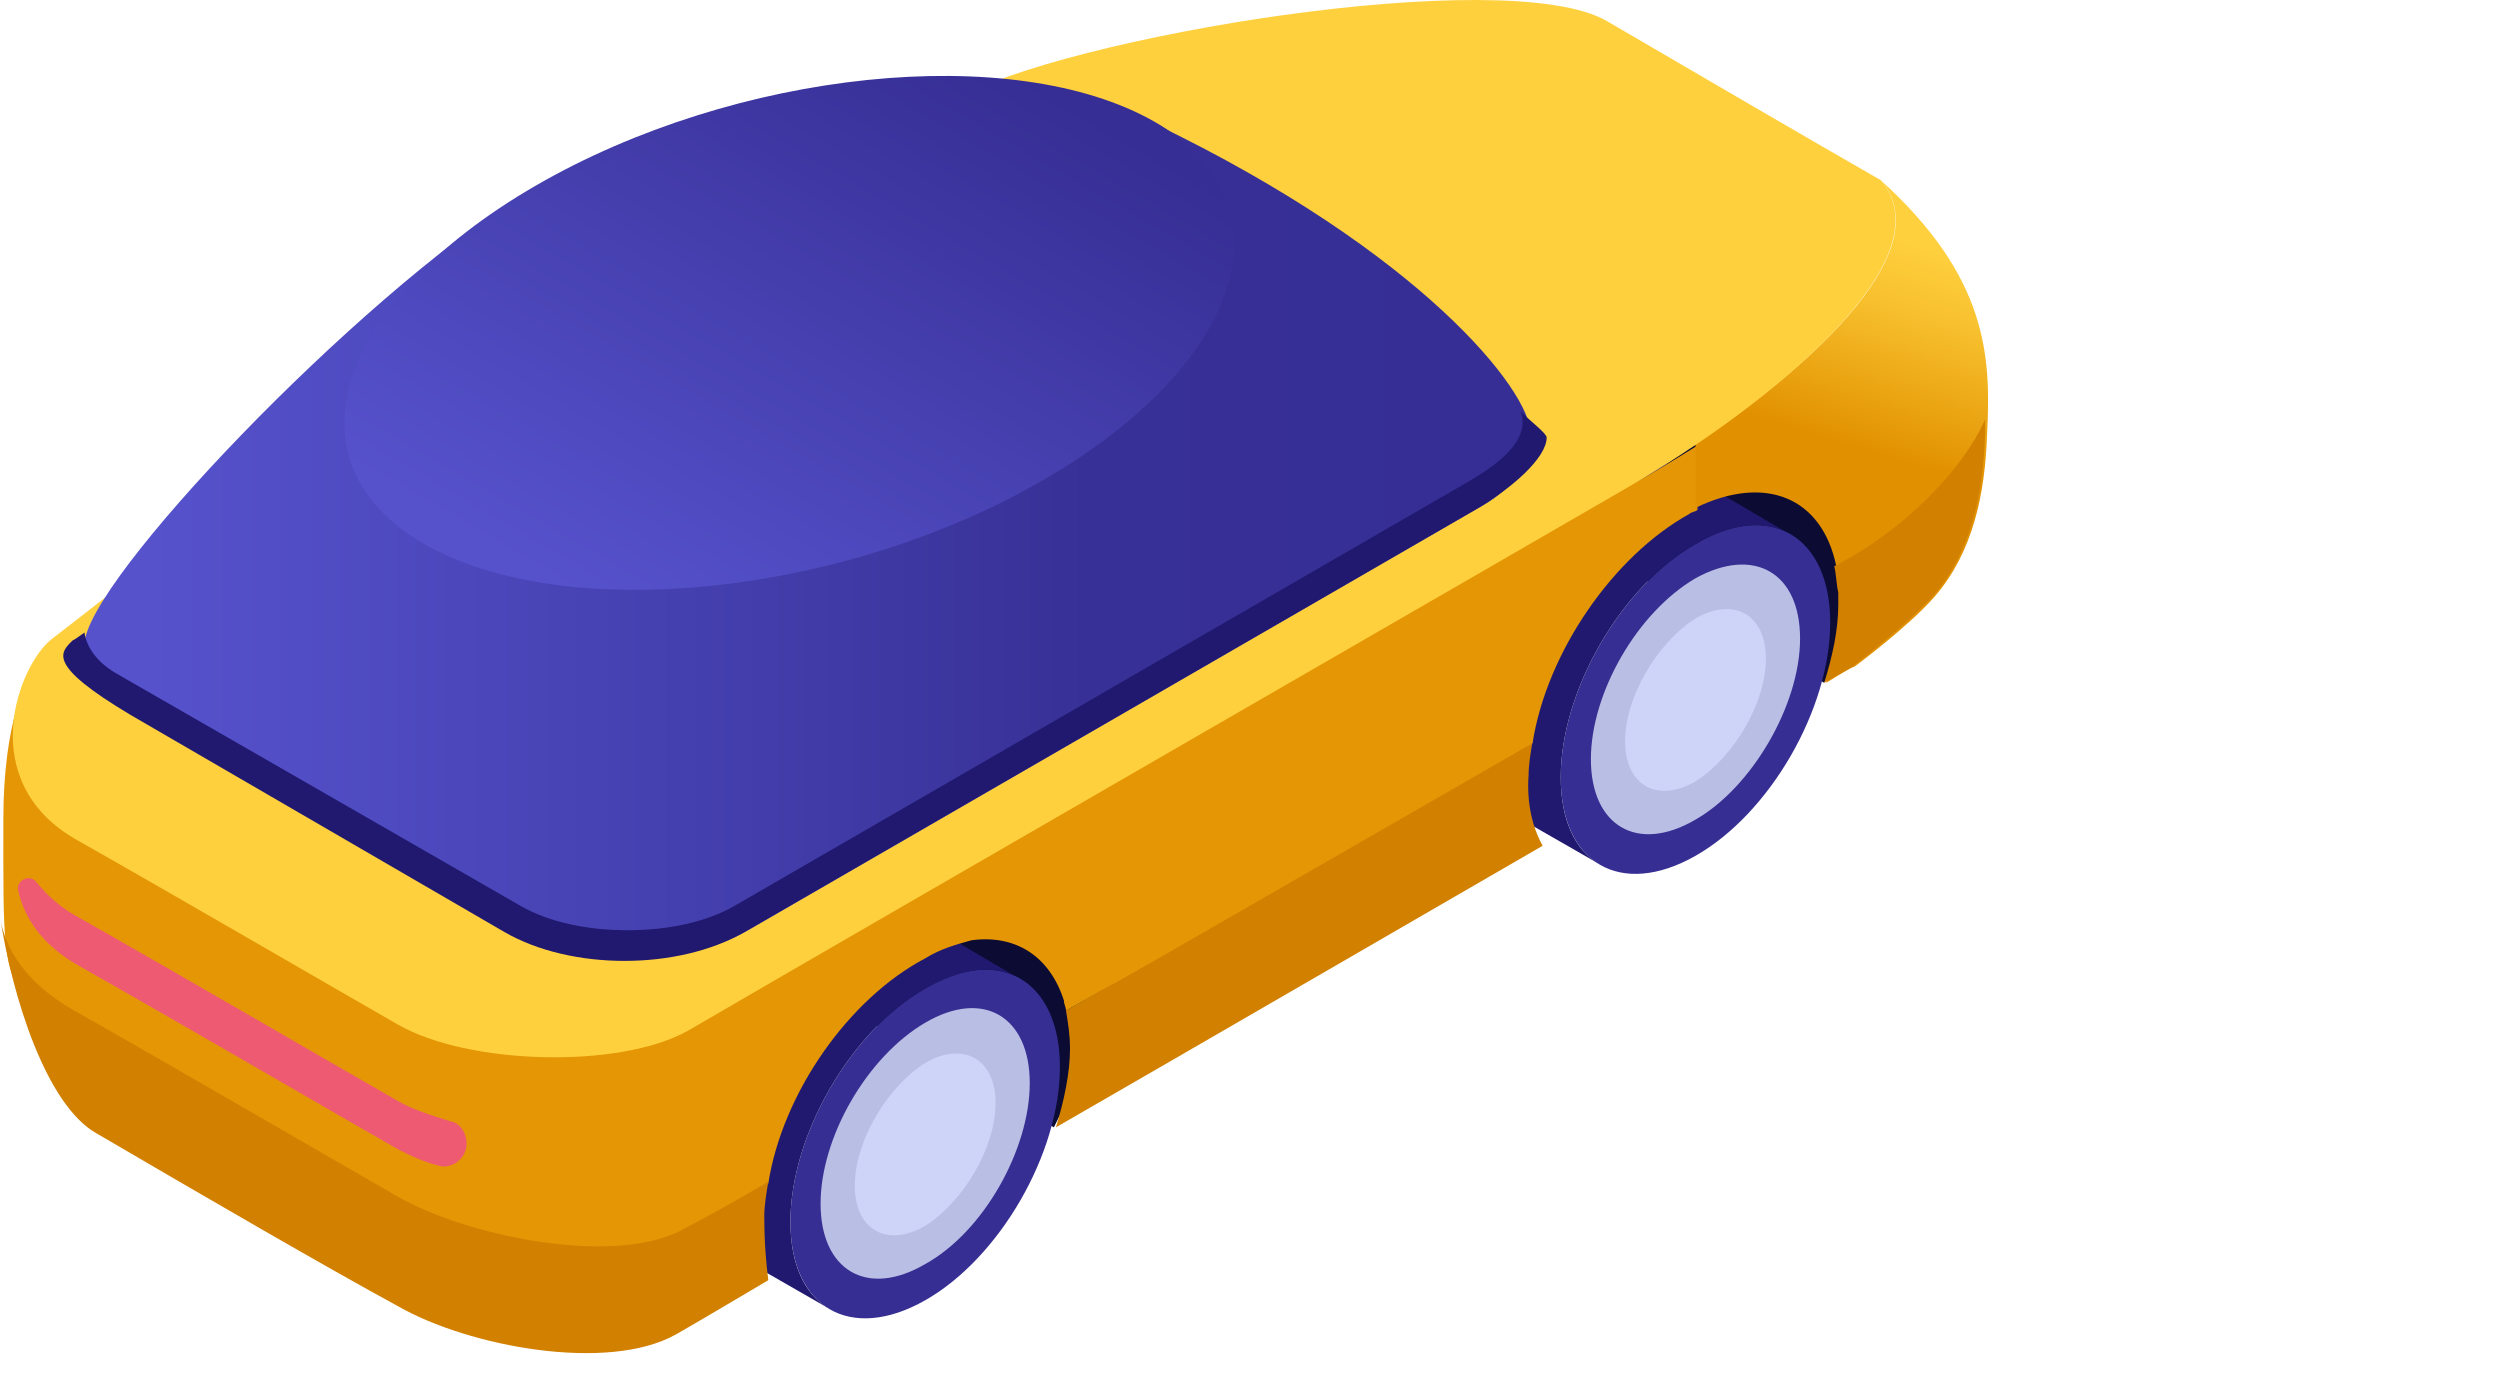 <?xml version="1.0" encoding="UTF-8"?> <svg xmlns="http://www.w3.org/2000/svg" width="186" height="103" viewBox="0 0 186 103" fill="none"> <rect x="13.916" y="20.576" width="172.084" height="82.302"></rect> <rect x="42.347" y="43.023" width="110.733" height="58.359"></rect> <path d="M78.409 83.874L62.248 74.597L64.044 62.326L83.496 73.549L78.409 83.874Z" fill="#0B0B33"></path> <path d="M135.722 50.803L119.561 41.525L124.648 31.2L140.809 40.628L135.722 50.803Z" fill="#0B0B33"></path> <path d="M68.832 75.343C64.194 78.036 60.303 84.62 60.303 90.007C60.303 95.394 64.044 97.639 68.832 94.945C73.471 92.252 77.362 85.668 77.362 80.281C77.362 74.894 73.471 72.649 68.832 75.343Z" fill="#B9BEE4"></path> <path d="M68.834 91.204C65.991 92.85 63.596 91.503 63.596 88.211C63.596 84.919 65.991 80.879 68.834 79.083C71.677 77.437 74.071 78.784 74.071 82.076C74.071 85.368 71.677 89.408 68.834 91.204Z" fill="#CED3F8"></path> <path d="M68.833 73.547C63.296 76.69 58.807 84.471 58.807 90.906C58.807 97.34 63.296 99.884 68.833 96.742C74.369 93.599 78.858 85.818 78.858 79.383C78.858 72.949 74.369 70.255 68.833 73.547ZM68.833 94.048C64.493 96.592 61.051 94.497 61.051 89.559C61.051 84.621 64.493 78.635 68.833 76.091C73.172 73.547 76.614 75.642 76.614 80.58C76.614 85.518 73.172 91.654 68.833 94.048Z" fill="#362E92"></path> <path d="M75.566 72.65L67.935 68.161C66.139 66.964 63.446 66.964 60.603 68.759C55.066 71.902 50.577 79.683 50.577 86.118C50.577 89.41 51.774 91.654 53.57 92.702L61.65 97.341C59.854 96.293 58.807 94.049 58.807 90.906C58.807 84.472 63.296 76.69 68.833 73.548C71.526 72.052 73.771 71.752 75.566 72.65Z" fill="#20196F"></path> <path d="M126.143 42.276C121.504 44.969 117.614 51.553 117.614 56.94C117.614 62.327 121.355 64.572 126.143 61.878C130.782 59.185 134.673 52.601 134.673 47.214C134.523 41.827 130.782 39.582 126.143 42.276Z" fill="#B9BEE4"></path> <path d="M126.145 58.136C123.302 59.782 120.907 58.436 120.907 55.144C120.907 51.852 123.302 47.811 126.145 46.016C128.988 44.37 131.382 45.716 131.382 49.008C131.382 52.3 128.988 56.341 126.145 58.136Z" fill="#CED3F8"></path> <path d="M126.143 40.48C120.607 43.623 116.118 51.404 116.118 57.838C116.118 64.272 120.607 66.816 126.143 63.674C131.68 60.532 136.169 52.75 136.169 46.316C136.169 39.882 131.68 37.188 126.143 40.48ZM126.143 60.98C121.804 63.524 118.362 61.429 118.362 56.491C118.362 51.553 121.804 45.568 126.143 43.024C130.483 40.63 133.925 42.575 133.925 47.513C133.925 52.451 130.333 58.586 126.143 60.98Z" fill="#362E92"></path> <path d="M132.877 39.581L125.246 35.092C123.45 33.895 120.757 33.895 117.913 35.69C112.377 38.833 107.888 46.614 107.888 53.048C107.888 56.34 109.085 58.585 110.88 59.633L118.961 64.271C117.165 63.224 116.118 60.979 116.118 57.837C116.118 51.402 120.607 43.621 126.144 40.479C128.687 38.983 131.082 38.683 132.877 39.581Z" fill="#20196F"></path> <path d="M114.773 62.923C114.025 61.576 113.576 59.78 113.726 57.685C113.726 56.937 113.875 56.039 114.025 55.141C95.619 65.766 91.28 68.31 79.309 75.193C79.459 76.091 79.608 76.989 79.608 78.036C79.608 79.832 79.159 81.927 78.561 83.872C91.28 76.54 96.667 73.397 114.773 62.923Z" fill="#D18000"></path> <path d="M71.076 65.018L120.906 36.288C122.702 35.39 124.348 34.343 126.293 33.146V37.934C126.143 38.084 125.844 38.084 125.694 38.233C120.008 41.376 115.07 48.558 114.023 55.292L86.19 71.303L79.306 75.194C79.306 74.895 79.157 74.745 79.157 74.446C78.109 71.154 75.566 69.508 72.273 69.957C71.226 70.256 70.029 70.555 68.832 71.303C63.145 74.296 58.207 81.329 57.16 88.063L51.025 91.504V93.374L41.748 94.671L28.779 90.78C20.566 86.025 3.739 76.101 2.135 74.446C0.129 72.377 0.249 69.957 0.249 60.952C0.249 53.749 1.978 50.17 2.843 49.28L5.437 58.358L37.858 76.515L51.025 76.69L71.076 65.018Z" fill="#E49605"></path> <path d="M139.911 13.393C144.251 18.331 135.422 26.861 126.145 32.996V37.784C131.382 35.24 135.572 37.036 136.619 42.124C136.619 42.124 136.919 43.919 136.919 44.967C136.919 46.763 136.47 48.857 135.871 50.803C137.068 50.054 137.816 49.606 137.966 49.606C137.966 49.606 142.006 46.613 143.952 44.368C146.795 41.076 147.693 36.737 147.842 32.248C148.142 26.412 147.842 20.576 139.911 13.393Z" fill="url(#paint0_linear)"></path> <path d="M143.801 44.369C146.644 41.077 147.542 36.737 147.692 32.248C147.692 31.949 147.692 31.649 147.692 31.2C146.046 34.941 141.706 39.431 136.469 42.124C136.619 42.723 136.619 43.471 136.768 44.069C136.768 44.368 136.768 44.668 136.768 44.967C136.768 46.913 136.319 48.858 135.721 50.803C136.469 50.354 137.068 50.055 137.816 49.606C137.816 49.606 141.706 46.613 143.801 44.369Z" fill="#D18000"></path> <path d="M139.912 13.393C134.675 10.4 126.744 5.762 119.561 1.572C112.079 -2.768 79.009 2.769 71.078 7.408L10.026 42.722C10.026 42.722 6.434 45.566 3.89 47.511C1.347 49.456 -1.945 58.135 5.686 62.475C13.617 66.964 24.391 73.249 29.628 76.241C34.866 79.234 46.089 79.534 51.176 76.69C63.746 69.358 117.466 38.383 121.057 36.288C131.682 30.153 145 19.229 139.912 13.393Z" fill="#FFD03E"></path> <path d="M56.863 90.458C56.863 89.71 57.012 88.812 57.162 87.914C54.917 89.261 52.972 90.308 51.027 91.356C45.939 94.349 34.567 91.954 29.479 88.962C24.241 85.969 13.467 79.684 5.537 75.195C1.796 73.1 0.299 70.406 0 68.162C0.898 74.147 3.442 82.228 7.183 84.323C15.114 88.962 24.391 94.348 29.628 97.192C34.866 100.184 45.191 102.13 50.279 99.287C52.373 98.089 54.618 96.743 57.162 95.246C57.012 94.049 56.863 92.553 56.863 90.458Z" fill="#D18000"></path> <path d="M34.716 85.071C34.716 84.322 34.267 83.574 33.519 83.425C32.022 82.976 30.676 82.527 29.628 81.928C24.391 78.935 13.617 72.651 5.686 68.161C4.339 67.413 3.441 66.515 2.693 65.618C2.244 65.019 1.197 65.468 1.347 66.216C1.795 68.311 3.142 70.256 5.686 71.753C13.617 76.242 24.391 82.527 29.628 85.52C30.526 85.969 31.424 86.417 32.621 86.717C33.519 87.016 34.716 86.268 34.716 85.071Z" fill="#EF5A73"></path> <path d="M85.891 9.204C74.518 3.668 39.054 14.441 38.904 14.441C26.634 22.073 6.283 43.322 6.283 47.96C6.283 49.756 7.48 51.701 10.024 53.048L37.857 69.209C42.795 72.052 50.726 72.052 55.664 69.209L110.282 37.635C112.826 36.139 114.023 34.194 113.873 32.248C113.873 29.106 105.793 18.781 85.891 9.204Z" fill="url(#paint1_linear)"></path> <path d="M39.804 13.843C54.768 5.164 75.418 3.069 85.893 9.055C96.368 15.04 92.627 27.012 77.663 35.691C62.699 44.37 42.049 46.465 31.574 40.479C21.099 34.493 24.84 22.522 39.804 13.843Z" fill="url(#paint2_linear)"></path> <path d="M109.236 35.84L54.618 67.413C52.523 68.61 49.68 69.209 46.687 69.209C43.694 69.209 40.851 68.61 38.756 67.413L8.828 50.205C7.182 49.307 6.434 48.11 6.285 47.062C5.836 47.362 5.686 47.511 5.387 47.661C4.489 48.559 3.442 49.457 9.726 53.198L37.559 69.359C42.497 72.202 50.428 72.202 55.366 69.359L109.984 37.785C112.528 36.289 115.072 34.044 115.072 32.548C115.072 32.248 113.875 31.35 113.127 30.602C114.024 32.996 110.732 34.942 109.236 35.84Z" fill="#20196F"></path> <defs> <linearGradient id="paint0_linear" x1="142.832" y1="14.69" x2="137.306" y2="33.067" gradientUnits="userSpaceOnUse"> <stop offset="0.173" stop-color="#FFD03E"></stop> <stop offset="0.446" stop-color="#F7BF2D"></stop> <stop offset="0.984" stop-color="#E29201"></stop> <stop offset="1" stop-color="#E19100"></stop> </linearGradient> <linearGradient id="paint1_linear" x1="10.984" y1="39.397" x2="110.272" y2="39.397" gradientUnits="userSpaceOnUse"> <stop stop-color="#5652CC"></stop> <stop offset="0.444" stop-color="#433EAC"></stop> <stop offset="0.708" stop-color="#373096"></stop> <stop offset="1" stop-color="#362E94"></stop> </linearGradient> <linearGradient id="paint2_linear" x1="46.35" y1="46.363" x2="71.443" y2="2.902" gradientUnits="userSpaceOnUse"> <stop stop-color="#5652CC"></stop> <stop offset="1" stop-color="#362E94"></stop> </linearGradient> </defs> </svg> 